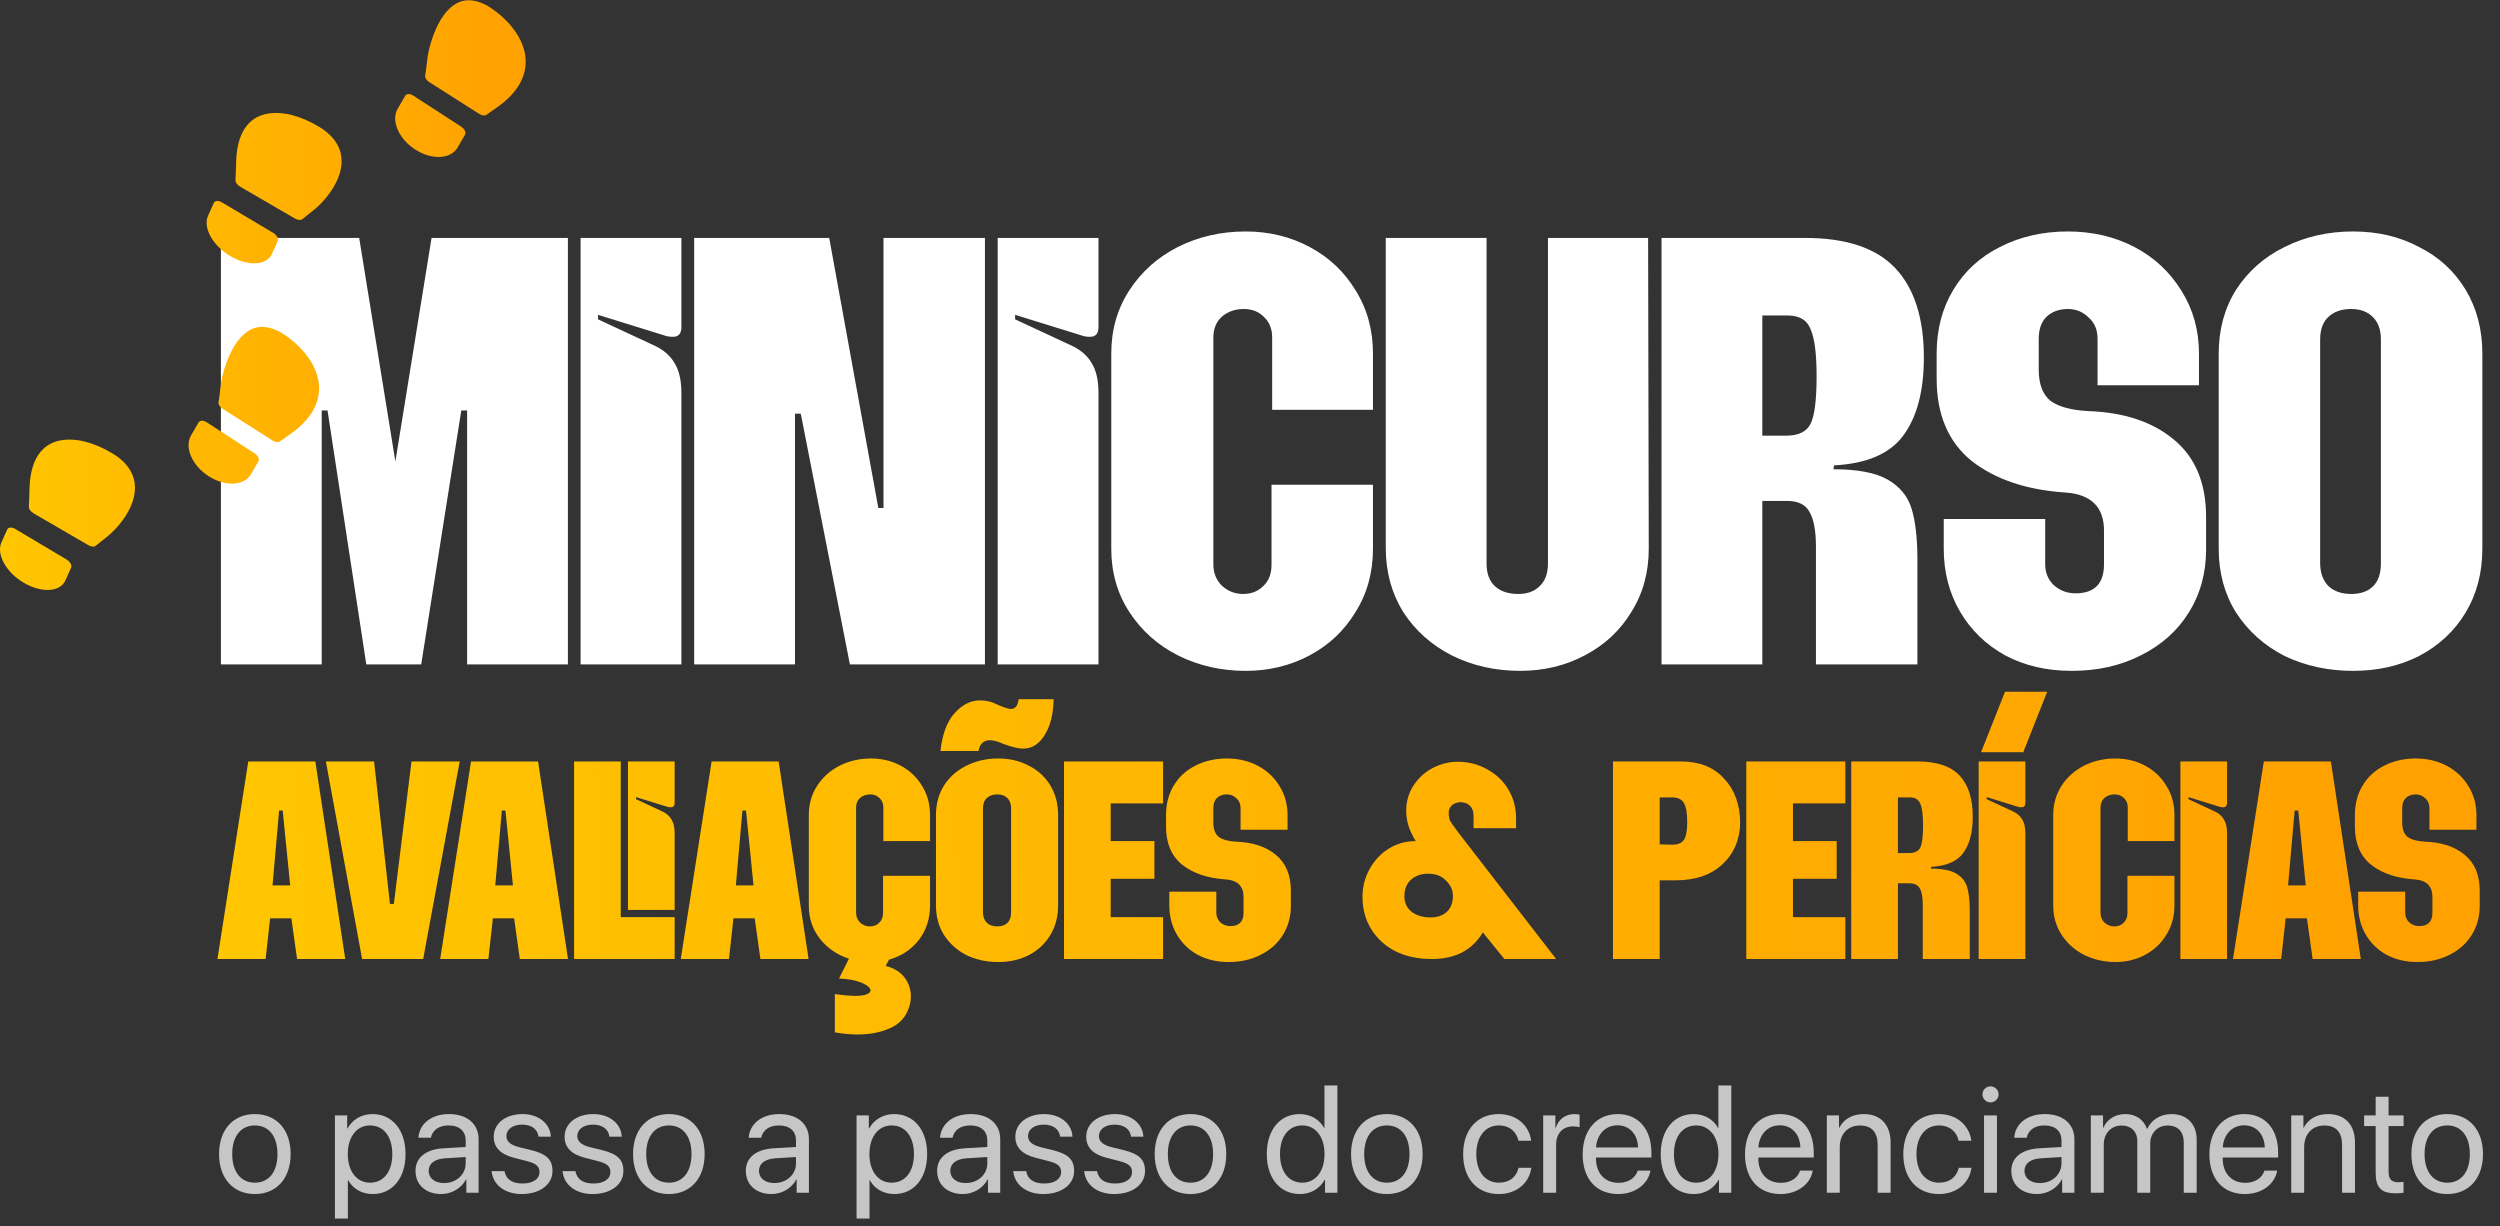 <svg xmlns="http://www.w3.org/2000/svg" width="263" height="129" viewBox="0 0 263 129" fill="none"><rect x="0" y="0" width="263" height="129" fill="#333333" stroke="none"/><g id="Group 26"><path id="AVALIA&#xC3;&#x87;&#xC3;&#x95;ES &amp; PER&#xC3;&#x8D;CIAS" d="M26.118 80.107H33.172L36.321 100.89H31.251L30.653 96.608H28.417L27.945 100.89H22.875L26.118 80.107ZM30.527 93.144L29.74 85.271H29.362L28.669 93.144H30.527ZM34.284 80.107H39.354L41.023 95.096H41.432L43.29 80.107H48.36L44.518 100.89H38.094L34.284 80.107ZM49.552 80.107H56.605L59.755 100.89H54.685L54.086 96.608H51.85L51.378 100.89H46.308L49.552 80.107ZM53.96 93.144L53.173 85.271H52.795L52.102 93.144H53.96ZM60.393 80.107H65.305V96.482H70.974V100.89H60.393V80.107ZM66.061 80.107H70.974V84.452C70.974 84.767 70.837 84.925 70.564 84.925C70.396 84.925 70.26 84.904 70.155 84.862L66.911 83.854V84.074L69.62 85.334C70.081 85.544 70.417 85.827 70.627 86.184C70.858 86.541 70.974 87.034 70.974 87.664V95.726H66.061V80.107ZM74.861 80.107H81.915L85.064 100.89H79.994L79.395 96.608H77.16L76.687 100.89H71.617L74.861 80.107ZM79.269 93.144L78.482 85.271H78.104L77.412 93.144H79.269ZM87.827 104.575C88.708 104.701 89.412 104.764 89.936 104.764C90.482 104.764 90.892 104.711 91.165 104.606C91.438 104.501 91.574 104.365 91.574 104.197C91.574 103.924 91.259 103.651 90.629 103.378C89.999 103.126 89.212 102.979 88.267 102.937L89.307 100.859C88.047 100.439 87.029 99.736 86.252 98.749C85.475 97.762 85.087 96.597 85.087 95.254V85.743C85.087 84.589 85.381 83.56 85.969 82.657C86.556 81.755 87.344 81.051 88.33 80.547C89.338 80.044 90.44 79.792 91.637 79.792C92.771 79.792 93.81 80.044 94.754 80.547C95.699 81.051 96.445 81.755 96.99 82.657C97.557 83.56 97.841 84.589 97.841 85.743V88.483H92.928V84.956C92.928 84.536 92.792 84.2 92.519 83.948C92.267 83.697 91.941 83.57 91.543 83.57C91.123 83.57 90.766 83.697 90.472 83.948C90.199 84.2 90.062 84.536 90.062 84.956V96.009C90.062 96.429 90.199 96.775 90.472 97.048C90.766 97.321 91.112 97.458 91.511 97.458C91.91 97.458 92.235 97.332 92.487 97.08C92.76 96.828 92.897 96.482 92.897 96.041V92.136H97.841V95.254C97.841 96.66 97.442 97.878 96.644 98.906C95.846 99.914 94.807 100.596 93.526 100.953L93.18 101.615C94.062 101.845 94.723 102.255 95.164 102.843C95.605 103.43 95.825 104.092 95.825 104.827C95.825 105.309 95.731 105.771 95.542 106.212C95.185 107.136 94.524 107.797 93.558 108.196C92.592 108.616 91.48 108.826 90.22 108.826C89.464 108.826 88.666 108.752 87.827 108.605V104.575ZM105.014 101.205C103.797 101.205 102.684 100.964 101.676 100.481C100.69 99.977 99.902 99.274 99.314 98.371C98.748 97.468 98.464 96.429 98.464 95.254V85.743C98.464 84.568 98.748 83.528 99.314 82.626C99.902 81.723 100.69 81.03 101.676 80.547C102.684 80.044 103.797 79.792 105.014 79.792C106.211 79.792 107.282 80.044 108.226 80.547C109.192 81.03 109.948 81.723 110.494 82.626C111.039 83.528 111.312 84.568 111.312 85.743V95.254C111.312 96.429 111.039 97.468 110.494 98.371C109.948 99.274 109.192 99.977 108.226 100.481C107.282 100.964 106.211 101.205 105.014 101.205ZM103.408 95.946C103.408 96.429 103.545 96.807 103.818 97.08C104.09 97.332 104.458 97.458 104.92 97.458C105.382 97.458 105.738 97.332 105.99 97.08C106.242 96.828 106.368 96.461 106.368 95.978V85.051C106.368 84.568 106.232 84.2 105.959 83.948C105.707 83.697 105.361 83.57 104.92 83.57C104.458 83.57 104.09 83.697 103.818 83.948C103.545 84.2 103.408 84.568 103.408 85.051V95.946ZM98.937 79.004C99.126 77.241 99.619 75.918 100.417 75.037C101.214 74.134 102.107 73.683 103.093 73.683C103.45 73.683 103.786 73.725 104.101 73.808C104.416 73.892 104.783 74.039 105.203 74.249C105.623 74.417 105.938 74.522 106.148 74.564C106.736 74.669 107.072 74.333 107.156 73.557H110.84C110.819 75.11 110.504 76.37 109.895 77.335C109.307 78.28 108.562 78.752 107.659 78.752C107.428 78.752 107.282 78.742 107.219 78.721C106.757 78.658 106.169 78.49 105.455 78.217C104.93 77.986 104.489 77.871 104.132 77.871C103.818 77.871 103.555 77.965 103.345 78.154C103.135 78.343 102.999 78.626 102.936 79.004H98.937ZM111.934 80.107H122.357V84.515H116.846V88.483H121.444V92.451H116.846V96.482H122.357V100.89H111.934V80.107ZM129.248 101.205C128.03 101.205 126.949 100.953 126.004 100.449C125.06 99.925 124.325 99.211 123.8 98.308C123.275 97.405 123.013 96.387 123.013 95.254V93.805H127.957V96.009C127.957 96.429 128.104 96.775 128.398 97.048C128.692 97.3 129.038 97.426 129.437 97.426C130.36 97.426 130.822 96.954 130.822 96.009V94.372C130.822 93.217 130.193 92.598 128.933 92.514C127.044 92.388 125.521 91.874 124.367 90.971C123.233 90.047 122.666 88.714 122.666 86.972V85.743C122.666 84.568 122.939 83.528 123.485 82.626C124.031 81.723 124.787 81.03 125.752 80.547C126.739 80.044 127.841 79.792 129.059 79.792C130.256 79.792 131.337 80.044 132.302 80.547C133.268 81.051 134.034 81.765 134.601 82.689C135.168 83.591 135.451 84.61 135.451 85.743V87.286H130.507V85.019C130.507 84.578 130.36 84.232 130.067 83.98C129.794 83.707 129.458 83.57 129.059 83.57C128.639 83.57 128.293 83.697 128.02 83.948C127.768 84.2 127.642 84.557 127.642 85.019V86.531C127.642 87.223 127.831 87.727 128.209 88.042C128.608 88.336 129.227 88.504 130.067 88.546C131.809 88.609 133.195 89.071 134.223 89.932C135.273 90.792 135.798 92.052 135.798 93.71V95.285C135.798 96.44 135.514 97.468 134.948 98.371C134.402 99.253 133.625 99.945 132.617 100.449C131.631 100.953 130.507 101.205 129.248 101.205ZM150.64 100.89C149.192 100.89 147.911 100.617 146.798 100.072C145.707 99.505 144.856 98.728 144.248 97.741C143.639 96.754 143.334 95.621 143.334 94.34C143.334 93.291 143.586 92.314 144.09 91.412C144.594 90.509 145.266 89.795 146.106 89.27C146.966 88.745 147.911 88.483 148.94 88.483C148.268 87.433 147.932 86.373 147.932 85.302C147.932 84.274 148.205 83.361 148.751 82.563C149.276 81.786 149.947 81.188 150.766 80.768C151.606 80.348 152.467 80.138 153.348 80.138C154.482 80.138 155.511 80.4 156.434 80.925C157.379 81.429 158.124 82.132 158.67 83.035C159.216 83.938 159.489 84.956 159.489 86.09V87.129H155.017V85.806C155.017 85.365 154.891 85.019 154.639 84.767C154.388 84.515 154.041 84.389 153.6 84.389C153.243 84.41 152.949 84.526 152.719 84.736C152.509 84.946 152.404 85.208 152.404 85.523C152.404 85.859 152.456 86.142 152.561 86.373C152.687 86.583 153.002 87.024 153.506 87.696L163.709 100.89H158.261L155.994 98.088C154.881 99.956 153.096 100.89 150.64 100.89ZM147.743 94.277C147.743 94.97 147.995 95.516 148.499 95.915C149.024 96.314 149.685 96.513 150.483 96.513C151.217 96.513 151.795 96.314 152.215 95.915C152.635 95.516 152.845 94.96 152.845 94.246C152.845 93.637 152.603 93.102 152.12 92.64C151.658 92.157 151.039 91.915 150.262 91.915C149.507 91.915 148.898 92.125 148.436 92.545C147.974 92.965 147.743 93.543 147.743 94.277ZM169.685 80.107H176.865C178.776 80.107 180.277 80.705 181.368 81.901C182.481 83.077 183.048 84.631 183.069 86.562C183.027 88.368 182.397 89.827 181.18 90.939C179.983 92.052 178.356 92.608 176.298 92.608H174.598V100.89H169.685V80.107ZM175.921 88.861C176.508 88.861 176.918 88.693 177.149 88.357C177.38 88 177.495 87.381 177.495 86.499C177.495 85.533 177.38 84.862 177.149 84.484C176.918 84.085 176.508 83.885 175.921 83.885H174.598V88.829L175.921 88.861ZM183.709 80.107H194.132V84.515H188.621V88.483H193.219V92.451H188.621V96.482H194.132V100.89H183.709V80.107ZM194.749 80.107H201.74C203.755 80.107 205.225 80.6 206.148 81.587C207.072 82.573 207.534 84.022 207.534 85.932C207.534 87.57 207.198 88.84 206.526 89.743C205.875 90.624 204.752 91.107 203.157 91.191L203.125 91.38C204.301 91.38 205.183 91.548 205.77 91.884C206.358 92.22 206.747 92.692 206.935 93.301C207.124 93.91 207.219 94.739 207.219 95.789V100.89H202.275V95.159C202.275 94.382 202.17 93.815 201.96 93.459C201.771 93.102 201.404 92.923 200.858 92.923H199.661V100.89H194.749V80.107ZM200.826 89.743C201.435 89.743 201.834 89.543 202.023 89.144C202.212 88.745 202.306 87.979 202.306 86.846C202.306 85.775 202.212 85.019 202.023 84.578C201.855 84.116 201.477 83.885 200.889 83.885H199.661V89.743H200.826ZM208.157 80.107H213.069V84.452C213.069 84.767 212.933 84.925 212.66 84.925C212.492 84.925 212.355 84.904 212.25 84.862L209.007 83.854V84.074L211.715 85.334C212.177 85.544 212.513 85.827 212.723 86.184C212.954 86.541 213.069 87.034 213.069 87.664V100.89H208.157V80.107ZM208.409 79.13L210.928 72.769H215.368L212.849 79.13H208.409ZM222.549 101.205C221.352 101.205 220.25 100.953 219.242 100.449C218.255 99.945 217.468 99.242 216.88 98.34C216.293 97.437 215.999 96.408 215.999 95.254V85.743C215.999 84.589 216.293 83.56 216.88 82.657C217.468 81.755 218.255 81.051 219.242 80.547C220.25 80.044 221.352 79.792 222.549 79.792C223.682 79.792 224.721 80.044 225.666 80.547C226.611 81.051 227.356 81.755 227.902 82.657C228.469 83.56 228.752 84.589 228.752 85.743V88.483H223.84V84.956C223.84 84.536 223.703 84.2 223.43 83.948C223.178 83.697 222.853 83.57 222.454 83.57C222.034 83.57 221.677 83.697 221.383 83.948C221.111 84.2 220.974 84.536 220.974 84.956V96.009C220.974 96.429 221.111 96.775 221.383 97.048C221.677 97.321 222.024 97.458 222.423 97.458C222.822 97.458 223.147 97.332 223.399 97.08C223.672 96.828 223.808 96.482 223.808 96.041V92.136H228.752V95.254C228.752 96.408 228.469 97.437 227.902 98.34C227.356 99.242 226.611 99.945 225.666 100.449C224.721 100.953 223.682 101.205 222.549 101.205ZM229.376 80.107H234.288V84.452C234.288 84.767 234.152 84.925 233.879 84.925C233.711 84.925 233.575 84.904 233.47 84.862L230.226 83.854V84.074L232.934 85.334C233.396 85.544 233.732 85.827 233.942 86.184C234.173 86.541 234.288 87.034 234.288 87.664V100.89H229.376V80.107ZM238.155 80.107H245.209L248.358 100.89H243.288L242.689 96.608H240.454L239.981 100.89H234.911L238.155 80.107ZM242.563 93.144L241.776 85.271H241.398L240.706 93.144H242.563ZM254.317 101.205C253.099 101.205 252.018 100.953 251.073 100.449C250.128 99.925 249.394 99.211 248.869 98.308C248.344 97.405 248.081 96.387 248.081 95.254V93.805H253.025V96.009C253.025 96.429 253.172 96.775 253.466 97.048C253.76 97.3 254.107 97.426 254.506 97.426C255.429 97.426 255.891 96.954 255.891 96.009V94.372C255.891 93.217 255.261 92.598 254.002 92.514C252.112 92.388 250.59 91.874 249.436 90.971C248.302 90.047 247.735 88.714 247.735 86.972V85.743C247.735 84.568 248.008 83.528 248.554 82.626C249.1 81.723 249.855 81.03 250.821 80.547C251.808 80.044 252.91 79.792 254.128 79.792C255.324 79.792 256.405 80.044 257.371 80.547C258.337 81.051 259.103 81.765 259.67 82.689C260.237 83.591 260.52 84.61 260.52 85.743V87.286H255.576V85.019C255.576 84.578 255.429 84.232 255.135 83.98C254.862 83.707 254.526 83.57 254.128 83.57C253.708 83.57 253.361 83.697 253.088 83.948C252.837 84.2 252.711 84.557 252.711 85.019V86.531C252.711 87.223 252.899 87.727 253.277 88.042C253.676 88.336 254.296 88.504 255.135 88.546C256.878 88.609 258.263 89.071 259.292 89.932C260.342 90.792 260.867 92.052 260.867 93.71V95.285C260.867 96.44 260.583 97.468 260.016 98.371C259.47 99.253 258.694 99.945 257.686 100.449C256.699 100.953 255.576 101.205 254.317 101.205Z" fill="url(#paint0_linear_1473_2086)"></path><path id="MINICURSO" d="M23.24 25.03H37.787L41.593 48.55L45.4 25.03H59.743V69.894H49.139V43.18H48.527L44.312 69.894H38.534L34.456 43.18H33.844V69.894H23.24V25.03ZM61.078 25.03H71.682V34.411C71.682 35.09 71.388 35.43 70.799 35.43C70.436 35.43 70.141 35.385 69.915 35.294L62.913 33.119V33.595L68.759 36.314C69.756 36.767 70.481 37.379 70.934 38.149C71.433 38.92 71.682 39.985 71.682 41.344V69.894H61.078V25.03ZM73.027 25.03H87.234L92.4 53.444H92.944V25.03H103.616V69.894H89.409L84.243 43.52H83.631V69.894H73.027V25.03ZM104.957 25.03H115.561V34.411C115.561 35.09 115.267 35.43 114.678 35.43C114.315 35.43 114.021 35.385 113.794 35.294L106.792 33.119V33.595L112.638 36.314C113.635 36.767 114.36 37.379 114.814 38.149C115.312 38.92 115.561 39.985 115.561 41.344V69.894H104.957V25.03ZM131.045 70.574C128.462 70.574 126.083 70.03 123.908 68.943C121.778 67.855 120.078 66.337 118.809 64.388C117.54 62.44 116.906 60.219 116.906 57.727V37.198C116.906 34.705 117.54 32.485 118.809 30.536C120.078 28.587 121.778 27.069 123.908 25.982C126.083 24.894 128.462 24.35 131.045 24.35C133.492 24.35 135.735 24.894 137.775 25.982C139.814 27.069 141.423 28.587 142.601 30.536C143.825 32.485 144.436 34.705 144.436 37.198V43.112H133.832V35.498C133.832 34.592 133.538 33.867 132.948 33.323C132.405 32.779 131.702 32.507 130.841 32.507C129.935 32.507 129.164 32.779 128.53 33.323C127.941 33.867 127.646 34.592 127.646 35.498V59.358C127.646 60.264 127.941 61.012 128.53 61.601C129.164 62.19 129.912 62.485 130.773 62.485C131.634 62.485 132.337 62.213 132.88 61.669C133.47 61.125 133.764 60.378 133.764 59.426V50.997H144.436V57.727C144.436 60.219 143.825 62.44 142.601 64.388C141.423 66.337 139.814 67.855 137.775 68.943C135.735 70.03 133.492 70.574 131.045 70.574ZM159.922 70.574C157.293 70.574 154.891 70.03 152.716 68.943C150.586 67.855 148.887 66.337 147.618 64.388C146.394 62.394 145.783 60.151 145.783 57.659V25.03H156.387V59.29C156.387 60.332 156.681 61.125 157.271 61.669C157.86 62.213 158.675 62.485 159.718 62.485C160.669 62.485 161.417 62.213 161.961 61.669C162.55 61.125 162.845 60.332 162.845 59.29V25.03H173.381L173.449 57.727C173.449 60.219 172.837 62.44 171.614 64.388C170.435 66.337 168.804 67.855 166.719 68.943C164.68 70.03 162.414 70.574 159.922 70.574ZM174.792 25.03H189.883C194.233 25.03 197.405 26.095 199.399 28.225C201.393 30.355 202.39 33.482 202.39 37.606C202.39 41.14 201.665 43.882 200.215 45.831C198.81 47.734 196.386 48.776 192.942 48.958L192.874 49.365C195.411 49.365 197.315 49.728 198.584 50.453C199.853 51.178 200.691 52.198 201.099 53.512C201.507 54.826 201.711 56.616 201.711 58.882V69.894H191.038V57.523C191.038 55.846 190.812 54.622 190.359 53.852C189.951 53.081 189.158 52.696 187.979 52.696H185.396V69.894H174.792V25.03ZM187.911 45.831C189.226 45.831 190.087 45.4 190.494 44.539C190.902 43.678 191.106 42.024 191.106 39.577C191.106 37.266 190.902 35.634 190.494 34.683C190.132 33.686 189.316 33.187 188.047 33.187H185.396V45.831H187.911ZM217.942 70.574C215.314 70.574 212.98 70.03 210.94 68.943C208.901 67.81 207.315 66.269 206.182 64.32C205.049 62.372 204.483 60.174 204.483 57.727V54.6H215.155V59.358C215.155 60.264 215.472 61.012 216.107 61.601C216.741 62.145 217.489 62.417 218.35 62.417C220.344 62.417 221.341 61.397 221.341 59.358V55.823C221.341 53.331 219.981 51.994 217.262 51.813C213.184 51.541 209.898 50.43 207.406 48.482C204.959 46.488 203.735 43.61 203.735 39.849V37.198C203.735 34.66 204.324 32.417 205.502 30.468C206.681 28.519 208.312 27.024 210.397 25.982C212.527 24.894 214.906 24.35 217.534 24.35C220.117 24.35 222.451 24.894 224.536 25.982C226.62 27.069 228.274 28.61 229.498 30.604C230.721 32.553 231.333 34.751 231.333 37.198V40.529H220.661V35.634C220.661 34.683 220.344 33.935 219.709 33.391C219.12 32.802 218.395 32.507 217.534 32.507C216.628 32.507 215.88 32.779 215.291 33.323C214.747 33.867 214.475 34.637 214.475 35.634V38.897C214.475 40.393 214.883 41.48 215.699 42.16C216.56 42.794 217.897 43.157 219.709 43.248C223.471 43.384 226.462 44.38 228.682 46.239C230.948 48.097 232.081 50.816 232.081 54.396V57.794C232.081 60.287 231.469 62.508 230.246 64.456C229.067 66.359 227.391 67.855 225.215 68.943C223.085 70.03 220.661 70.574 217.942 70.574ZM247.547 70.574C244.919 70.574 242.517 70.053 240.342 69.011C238.212 67.923 236.512 66.405 235.243 64.456C234.02 62.508 233.408 60.264 233.408 57.727V37.198C233.408 34.66 234.02 32.417 235.243 30.468C236.512 28.519 238.212 27.024 240.342 25.982C242.517 24.894 244.919 24.35 247.547 24.35C250.13 24.35 252.441 24.894 254.481 25.982C256.565 27.024 258.197 28.519 259.375 30.468C260.553 32.417 261.142 34.66 261.142 37.198V57.727C261.142 60.264 260.553 62.508 259.375 64.456C258.197 66.405 256.565 67.923 254.481 69.011C252.441 70.053 250.13 70.574 247.547 70.574ZM244.08 59.222C244.08 60.264 244.375 61.08 244.964 61.669C245.553 62.213 246.346 62.485 247.343 62.485C248.34 62.485 249.111 62.213 249.654 61.669C250.198 61.125 250.47 60.332 250.47 59.29V35.702C250.47 34.66 250.176 33.867 249.586 33.323C249.043 32.779 248.295 32.507 247.343 32.507C246.346 32.507 245.553 32.779 244.964 33.323C244.375 33.867 244.08 34.66 244.08 35.702V59.222Z" fill="white"></path><path id="o passo a passo do credenciamento" d="M26.814 125.614C24.562 125.614 23.045 123.996 23.045 121.408C23.045 118.812 24.562 117.201 26.814 117.201C29.058 117.201 30.575 118.812 30.575 121.408C30.575 123.996 29.058 125.614 26.814 125.614ZM26.814 124.418C28.252 124.418 29.191 123.323 29.191 121.408C29.191 119.492 28.252 118.397 26.814 118.397C25.375 118.397 24.429 119.492 24.429 121.408C24.429 123.323 25.375 124.418 26.814 124.418ZM39.184 117.201C41.256 117.201 42.663 118.859 42.663 121.408C42.663 123.957 41.264 125.614 39.215 125.614C38.05 125.614 37.111 125.044 36.627 124.152H36.595V128.187H35.235V117.342H36.525V118.718H36.556C37.057 117.803 38.003 117.201 39.184 117.201ZM38.918 124.418C40.364 124.418 41.271 123.253 41.271 121.408C41.271 119.57 40.364 118.397 38.918 118.397C37.526 118.397 36.588 119.601 36.588 121.408C36.588 123.222 37.526 124.418 38.918 124.418ZM46.721 124.457C48.004 124.457 48.989 123.558 48.989 122.385V121.72L46.815 121.853C45.72 121.924 45.095 122.409 45.095 123.175C45.095 123.949 45.744 124.457 46.721 124.457ZM46.416 125.614C44.798 125.614 43.711 124.637 43.711 123.175C43.711 121.783 44.782 120.907 46.659 120.798L48.989 120.665V119.985C48.989 118.992 48.332 118.397 47.206 118.397C46.158 118.397 45.502 118.89 45.33 119.687H44.016C44.11 118.28 45.314 117.201 47.237 117.201C49.145 117.201 50.349 118.233 50.349 119.852V125.474H49.059V124.074H49.028C48.543 125.004 47.511 125.614 46.416 125.614ZM51.937 119.586C51.937 118.194 53.18 117.201 54.971 117.201C56.652 117.201 57.887 118.202 57.95 119.578H56.652C56.558 118.796 55.925 118.311 54.924 118.311C53.931 118.311 53.274 118.804 53.274 119.515C53.274 120.078 53.704 120.454 54.627 120.688L55.885 120.993C57.527 121.408 58.122 122.002 58.122 123.198C58.122 124.614 56.785 125.614 54.885 125.614C53.102 125.614 51.858 124.645 51.718 123.206H53.078C53.227 124.051 53.868 124.504 54.971 124.504C56.073 124.504 56.753 124.035 56.753 123.3C56.753 122.721 56.417 122.409 55.502 122.166L54.071 121.799C52.64 121.431 51.937 120.696 51.937 119.586ZM59.396 119.586C59.396 118.194 60.639 117.201 62.43 117.201C64.111 117.201 65.347 118.202 65.409 119.578H64.111C64.017 118.796 63.384 118.311 62.383 118.311C61.39 118.311 60.733 118.804 60.733 119.515C60.733 120.078 61.163 120.454 62.086 120.688L63.345 120.993C64.987 121.408 65.581 122.002 65.581 123.198C65.581 124.614 64.244 125.614 62.344 125.614C60.561 125.614 59.318 124.645 59.177 123.206H60.538C60.686 124.051 61.328 124.504 62.43 124.504C63.533 124.504 64.213 124.035 64.213 123.3C64.213 122.721 63.877 122.409 62.962 122.166L61.531 121.799C60.1 121.431 59.396 120.696 59.396 119.586ZM70.367 125.614C68.115 125.614 66.598 123.996 66.598 121.408C66.598 118.812 68.115 117.201 70.367 117.201C72.611 117.201 74.128 118.812 74.128 121.408C74.128 123.996 72.611 125.614 70.367 125.614ZM70.367 124.418C71.805 124.418 72.744 123.323 72.744 121.408C72.744 119.492 71.805 118.397 70.367 118.397C68.928 118.397 67.982 119.492 67.982 121.408C67.982 123.323 68.928 124.418 70.367 124.418ZM81.47 124.457C82.752 124.457 83.737 123.558 83.737 122.385V121.72L81.564 121.853C80.469 121.924 79.843 122.409 79.843 123.175C79.843 123.949 80.492 124.457 81.47 124.457ZM81.165 125.614C79.546 125.614 78.459 124.637 78.459 123.175C78.459 121.783 79.531 120.907 81.407 120.798L83.737 120.665V119.985C83.737 118.992 83.081 118.397 81.955 118.397C80.907 118.397 80.25 118.89 80.078 119.687H78.764C78.858 118.28 80.062 117.201 81.986 117.201C83.894 117.201 85.098 118.233 85.098 119.852V125.474H83.808V124.074H83.776C83.292 125.004 82.26 125.614 81.165 125.614ZM94.059 117.201C96.131 117.201 97.538 118.859 97.538 121.408C97.538 123.957 96.139 125.614 94.09 125.614C92.925 125.614 91.987 125.044 91.502 124.152H91.471V128.187H90.11V117.342H91.4V118.718H91.431C91.932 117.803 92.878 117.201 94.059 117.201ZM93.793 124.418C95.239 124.418 96.147 123.253 96.147 121.408C96.147 119.57 95.239 118.397 93.793 118.397C92.401 118.397 91.463 119.601 91.463 121.408C91.463 123.222 92.401 124.418 93.793 124.418ZM101.596 124.457C102.879 124.457 103.864 123.558 103.864 122.385V121.72L101.69 121.853C100.596 121.924 99.97 122.409 99.97 123.175C99.97 123.949 100.619 124.457 101.596 124.457ZM101.292 125.614C99.673 125.614 98.586 124.637 98.586 123.175C98.586 121.783 99.657 120.907 101.534 120.798L103.864 120.665V119.985C103.864 118.992 103.207 118.397 102.081 118.397C101.033 118.397 100.377 118.89 100.205 119.687H98.891C98.985 118.28 100.189 117.201 102.113 117.201C104.02 117.201 105.225 118.233 105.225 119.852V125.474H103.934V124.074H103.903C103.418 125.004 102.386 125.614 101.292 125.614ZM106.812 119.586C106.812 118.194 108.055 117.201 109.846 117.201C111.527 117.201 112.762 118.202 112.825 119.578H111.527C111.433 118.796 110.8 118.311 109.799 118.311C108.806 118.311 108.149 118.804 108.149 119.515C108.149 120.078 108.579 120.454 109.502 120.688L110.761 120.993C112.403 121.408 112.997 122.002 112.997 123.198C112.997 124.614 111.66 125.614 109.76 125.614C107.977 125.614 106.734 124.645 106.593 123.206H107.953C108.102 124.051 108.743 124.504 109.846 124.504C110.948 124.504 111.628 124.035 111.628 123.3C111.628 122.721 111.292 122.409 110.377 122.166L108.947 121.799C107.516 121.431 106.812 120.696 106.812 119.586ZM114.271 119.586C114.271 118.194 115.515 117.201 117.305 117.201C118.986 117.201 120.222 118.202 120.284 119.578H118.986C118.893 118.796 118.259 118.311 117.258 118.311C116.265 118.311 115.608 118.804 115.608 119.515C115.608 120.078 116.039 120.454 116.961 120.688L118.22 120.993C119.862 121.408 120.456 122.002 120.456 123.198C120.456 124.614 119.119 125.614 117.219 125.614C115.436 125.614 114.193 124.645 114.052 123.206H115.413C115.562 124.051 116.203 124.504 117.305 124.504C118.408 124.504 119.088 124.035 119.088 123.3C119.088 122.721 118.752 122.409 117.837 122.166L116.406 121.799C114.975 121.431 114.271 120.696 114.271 119.586ZM125.242 125.614C122.99 125.614 121.473 123.996 121.473 121.408C121.473 118.812 122.99 117.201 125.242 117.201C127.486 117.201 129.003 118.812 129.003 121.408C129.003 123.996 127.486 125.614 125.242 125.614ZM125.242 124.418C126.68 124.418 127.619 123.323 127.619 121.408C127.619 119.492 126.68 118.397 125.242 118.397C123.803 118.397 122.857 119.492 122.857 121.408C122.857 123.323 123.803 124.418 125.242 124.418ZM136.744 125.614C134.672 125.614 133.264 123.957 133.264 121.408C133.264 118.859 134.664 117.201 136.713 117.201C137.878 117.201 138.816 117.772 139.301 118.663H139.332V114.191H140.692V125.474H139.394V124.097H139.371C138.847 125.036 137.917 125.614 136.744 125.614ZM137.002 118.397C135.563 118.397 134.656 119.57 134.656 121.408C134.656 123.253 135.563 124.418 137.002 124.418C138.401 124.418 139.34 123.23 139.34 121.408C139.34 119.594 138.401 118.397 137.002 118.397ZM145.9 125.614C143.648 125.614 142.131 123.996 142.131 121.408C142.131 118.812 143.648 117.201 145.9 117.201C148.144 117.201 149.661 118.812 149.661 121.408C149.661 123.996 148.144 125.614 145.9 125.614ZM145.9 124.418C147.339 124.418 148.277 123.323 148.277 121.408C148.277 119.492 147.339 118.397 145.9 118.397C144.461 118.397 143.515 119.492 143.515 121.408C143.515 123.323 144.461 124.418 145.9 124.418ZM161.077 120.008H159.748C159.552 119.124 158.864 118.397 157.668 118.397C156.261 118.397 155.307 119.562 155.307 121.408C155.307 123.3 156.276 124.418 157.684 124.418C158.794 124.418 159.521 123.832 159.756 122.854H161.093C160.882 124.473 159.521 125.614 157.676 125.614C155.424 125.614 153.923 124.027 153.923 121.408C153.923 118.843 155.416 117.201 157.66 117.201C159.693 117.201 160.905 118.546 161.077 120.008ZM162.344 125.474V117.342H163.626V118.671H163.657C163.923 117.772 164.674 117.201 165.628 117.201C165.862 117.201 166.066 117.24 166.175 117.256V118.577C166.066 118.538 165.776 118.499 165.448 118.499C164.392 118.499 163.704 119.257 163.704 120.407V125.474H162.344ZM170.155 118.382C168.881 118.382 167.989 119.359 167.903 120.712H172.321C172.29 119.351 171.438 118.382 170.155 118.382ZM172.29 123.144H173.627C173.392 124.567 172.016 125.614 170.241 125.614C167.911 125.614 166.496 123.996 166.496 121.439C166.496 118.913 167.935 117.201 170.179 117.201C172.376 117.201 173.729 118.796 173.729 121.259V121.775H167.895V121.853C167.895 123.409 168.81 124.434 170.273 124.434C171.305 124.434 172.063 123.91 172.29 123.144ZM178.186 125.614C176.113 125.614 174.706 123.957 174.706 121.408C174.706 118.859 176.106 117.201 178.154 117.201C179.319 117.201 180.258 117.772 180.742 118.663H180.774V114.191H182.134V125.474H180.836V124.097H180.813C180.289 125.036 179.358 125.614 178.186 125.614ZM178.444 118.397C177.005 118.397 176.098 119.57 176.098 121.408C176.098 123.253 177.005 124.418 178.444 124.418C179.843 124.418 180.782 123.23 180.782 121.408C180.782 119.594 179.843 118.397 178.444 118.397ZM187.232 118.382C185.958 118.382 185.066 119.359 184.98 120.712H189.398C189.367 119.351 188.515 118.382 187.232 118.382ZM189.367 123.144H190.704C190.47 124.567 189.093 125.614 187.318 125.614C184.988 125.614 183.573 123.996 183.573 121.439C183.573 118.913 185.012 117.201 187.256 117.201C189.453 117.201 190.806 118.796 190.806 121.259V121.775H184.973V121.853C184.973 123.409 185.887 124.434 187.35 124.434C188.382 124.434 189.14 123.91 189.367 123.144ZM192.182 125.474V117.342H193.464V118.64H193.496C193.949 117.764 194.817 117.201 196.076 117.201C197.859 117.201 198.891 118.35 198.891 120.196V125.474H197.53V120.438C197.53 119.124 196.913 118.405 195.661 118.405C194.379 118.405 193.542 119.312 193.542 120.688V125.474H192.182ZM207.382 120.008H206.053C205.858 119.124 205.17 118.397 203.973 118.397C202.566 118.397 201.612 119.562 201.612 121.408C201.612 123.3 202.581 124.418 203.989 124.418C205.099 124.418 205.826 123.832 206.061 122.854H207.398C207.187 124.473 205.826 125.614 203.981 125.614C201.729 125.614 200.228 124.027 200.228 121.408C200.228 118.843 201.721 117.201 203.965 117.201C205.998 117.201 207.21 118.546 207.382 120.008ZM208.72 125.474V117.342H210.08V125.474H208.72ZM209.4 115.973C208.938 115.973 208.555 115.59 208.555 115.129C208.555 114.66 208.938 114.284 209.4 114.284C209.869 114.284 210.252 114.66 210.252 115.129C210.252 115.59 209.869 115.973 209.4 115.973ZM214.6 124.457C215.882 124.457 216.867 123.558 216.867 122.385V121.72L214.693 121.853C213.599 121.924 212.973 122.409 212.973 123.175C212.973 123.949 213.622 124.457 214.6 124.457ZM214.295 125.614C212.676 125.614 211.589 124.637 211.589 123.175C211.589 121.783 212.66 120.907 214.537 120.798L216.867 120.665V119.985C216.867 118.992 216.21 118.397 215.084 118.397C214.037 118.397 213.38 118.89 213.208 119.687H211.894C211.988 118.28 213.192 117.201 215.116 117.201C217.024 117.201 218.228 118.233 218.228 119.852V125.474H216.938V124.074H216.906C216.421 125.004 215.389 125.614 214.295 125.614ZM219.956 125.474V117.342H221.238V118.64H221.269C221.653 117.78 222.481 117.201 223.576 117.201C224.686 117.201 225.507 117.764 225.859 118.749H225.891C226.344 117.78 227.298 117.201 228.44 117.201C230.05 117.201 231.09 118.249 231.09 119.859V125.474H229.73V120.172C229.73 119.062 229.112 118.405 228.041 118.405C226.962 118.405 226.203 119.203 226.203 120.305V125.474H224.843V120.024C224.843 119.046 224.186 118.405 223.177 118.405C222.098 118.405 221.316 119.25 221.316 120.376V125.474H219.956ZM236.087 118.382C234.812 118.382 233.921 119.359 233.835 120.712H238.253C238.221 119.351 237.369 118.382 236.087 118.382ZM238.221 123.144H239.559C239.324 124.567 237.948 125.614 236.173 125.614C233.843 125.614 232.427 123.996 232.427 121.439C232.427 118.913 233.866 117.201 236.11 117.201C238.307 117.201 239.66 118.796 239.66 121.259V121.775H233.827V121.853C233.827 123.409 234.742 124.434 236.204 124.434C237.236 124.434 237.995 123.91 238.221 123.144ZM241.036 125.474V117.342H242.319V118.64H242.35C242.803 117.764 243.671 117.201 244.93 117.201C246.713 117.201 247.745 118.35 247.745 120.196V125.474H246.385V120.438C246.385 119.124 245.767 118.405 244.516 118.405C243.234 118.405 242.397 119.312 242.397 120.688V125.474H241.036ZM249.919 115.379H251.279V117.342H252.859V118.46H251.279V123.292C251.279 124.035 251.592 124.371 252.288 124.371C252.445 124.371 252.757 124.348 252.851 124.332V125.474C252.687 125.513 252.312 125.536 251.991 125.536C250.498 125.536 249.919 124.926 249.919 123.362V118.46H248.707V117.342H249.919V115.379ZM257.449 125.614C255.197 125.614 253.68 123.996 253.68 121.408C253.68 118.812 255.197 117.201 257.449 117.201C259.693 117.201 261.21 118.812 261.21 121.408C261.21 123.996 259.693 125.614 257.449 125.614ZM257.449 124.418C258.888 124.418 259.826 123.323 259.826 121.408C259.826 119.492 258.888 118.397 257.449 118.397C256.01 118.397 255.064 119.492 255.064 121.408C255.064 123.323 256.01 124.418 257.449 124.418Z" fill="#C6C6C6"></path><g id="Vector"><path d="M13.922 49.925C13.562 49.068 12.841 48.301 11.837 47.704C9.861 46.51 7.937 46.046 6.393 46.323C4.934 46.584 3.211 47.689 3.105 51.367C3.098 51.614 3.064 53.098 3.038 53.273C3.002 53.51 3.209 53.816 3.529 54.002L9.294 57.352C9.615 57.539 9.959 57.552 10.113 57.384C10.133 57.363 11.229 56.498 11.43 56.326C12.846 55.118 14.966 52.41 13.922 49.925Z" fill="url(#paint1_linear_1473_2086)"></path><path d="M6.995 58.854L1.605 55.647C1.232 55.425 0.868 55.463 0.756 55.711L0.151 57.06C-0.406 58.3 0.625 60.191 2.483 61.297C4.342 62.403 6.323 62.304 6.879 61.064L7.485 59.715C7.596 59.467 7.367 59.076 6.995 58.854Z" fill="url(#paint2_linear_1473_2086)"></path><path d="M33.369 39.508C32.9 37.896 31.598 36.298 29.797 35.126C28.921 34.554 27.947 34.284 27.112 34.426C24.779 34.825 23.552 38.398 23.244 40.379C23.205 40.626 23.048 42.08 22.999 42.255C22.934 42.491 23.1 42.797 23.394 42.984L28.696 46.356C28.991 46.544 29.331 46.559 29.505 46.393C29.528 46.371 30.697 45.562 30.918 45.392C33.73 43.233 33.803 41.001 33.369 39.508Z" fill="url(#paint3_linear_1473_2086)"></path><path d="M26.781 47.688L21.735 44.417C21.386 44.191 21.023 44.207 20.879 44.456L20.099 45.805C19.382 47.045 20.188 48.954 21.927 50.082C23.667 51.21 25.681 51.129 26.398 49.889L27.179 48.54C27.322 48.291 27.129 47.914 26.781 47.688Z" fill="url(#paint4_linear_1473_2086)"></path><path d="M35.658 15.562C35.298 14.706 34.578 13.938 33.573 13.342C31.597 12.147 29.674 11.684 28.129 11.961C26.67 12.222 24.947 13.327 24.841 17.005C24.834 17.252 24.801 18.736 24.774 18.911C24.739 19.148 24.945 19.454 25.265 19.639L31.03 22.99C31.352 23.176 31.696 23.19 31.849 23.022C31.869 23 32.965 22.136 33.166 21.964C34.583 20.756 36.703 18.048 35.658 15.562Z" fill="url(#paint5_linear_1473_2086)"></path><path d="M28.732 24.492L23.341 21.285C22.969 21.063 22.604 21.101 22.493 21.349L21.887 22.698C21.331 23.938 22.362 25.829 24.22 26.935C26.078 28.041 28.06 27.942 28.616 26.702L29.222 25.354C29.333 25.105 29.104 24.714 28.732 24.492Z" fill="url(#paint6_linear_1473_2086)"></path><path d="M55.105 5.147C54.636 3.534 53.334 1.937 51.533 0.764C50.657 0.192 49.683 -0.078 48.849 0.065C46.516 0.463 45.288 4.037 44.98 6.017C44.941 6.264 44.784 7.718 44.735 7.893C44.67 8.129 44.837 8.435 45.131 8.622L50.432 11.995C50.728 12.183 51.068 12.198 51.241 12.031C51.264 12.01 52.433 11.201 52.655 11.031C55.466 8.872 55.539 6.64 55.105 5.147Z" fill="url(#paint7_linear_1473_2086)"></path><path d="M48.517 13.326L43.471 10.054C43.122 9.828 42.759 9.845 42.615 10.094L41.835 11.443C41.118 12.682 41.924 14.592 43.663 15.72C45.403 16.847 47.417 16.766 48.135 15.527L48.915 14.177C49.059 13.929 48.866 13.552 48.517 13.326Z" fill="url(#paint8_linear_1473_2086)"></path></g></g><defs><linearGradient id="paint0_linear_1473_2086" x1="22.56" y1="91.89" x2="258.878" y2="84.159" gradientUnits="userSpaceOnUse"><stop stop-color="#FFC601"></stop><stop offset="0.98" stop-color="#FFA101"></stop></linearGradient><linearGradient id="paint1_linear_1473_2086" x1="-2.61201e-09" y1="31.046" x2="54.738" y2="30.752" gradientUnits="userSpaceOnUse"><stop stop-color="#FFC601"></stop><stop offset="0.98" stop-color="#FFA101"></stop></linearGradient><linearGradient id="paint2_linear_1473_2086" x1="-2.61201e-09" y1="31.046" x2="54.738" y2="30.752" gradientUnits="userSpaceOnUse"><stop stop-color="#FFC601"></stop><stop offset="0.98" stop-color="#FFA101"></stop></linearGradient><linearGradient id="paint3_linear_1473_2086" x1="-2.61201e-09" y1="31.046" x2="54.738" y2="30.752" gradientUnits="userSpaceOnUse"><stop stop-color="#FFC601"></stop><stop offset="0.98" stop-color="#FFA101"></stop></linearGradient><linearGradient id="paint4_linear_1473_2086" x1="-2.61201e-09" y1="31.046" x2="54.738" y2="30.752" gradientUnits="userSpaceOnUse"><stop stop-color="#FFC601"></stop><stop offset="0.98" stop-color="#FFA101"></stop></linearGradient><linearGradient id="paint5_linear_1473_2086" x1="-2.61201e-09" y1="31.046" x2="54.738" y2="30.752" gradientUnits="userSpaceOnUse"><stop stop-color="#FFC601"></stop><stop offset="0.98" stop-color="#FFA101"></stop></linearGradient><linearGradient id="paint6_linear_1473_2086" x1="-2.61201e-09" y1="31.046" x2="54.738" y2="30.752" gradientUnits="userSpaceOnUse"><stop stop-color="#FFC601"></stop><stop offset="0.98" stop-color="#FFA101"></stop></linearGradient><linearGradient id="paint7_linear_1473_2086" x1="-2.61201e-09" y1="31.046" x2="54.738" y2="30.752" gradientUnits="userSpaceOnUse"><stop stop-color="#FFC601"></stop><stop offset="0.98" stop-color="#FFA101"></stop></linearGradient><linearGradient id="paint8_linear_1473_2086" x1="-2.61201e-09" y1="31.046" x2="54.738" y2="30.752" gradientUnits="userSpaceOnUse"><stop stop-color="#FFC601"></stop><stop offset="0.98" stop-color="#FFA101"></stop></linearGradient></defs></svg>